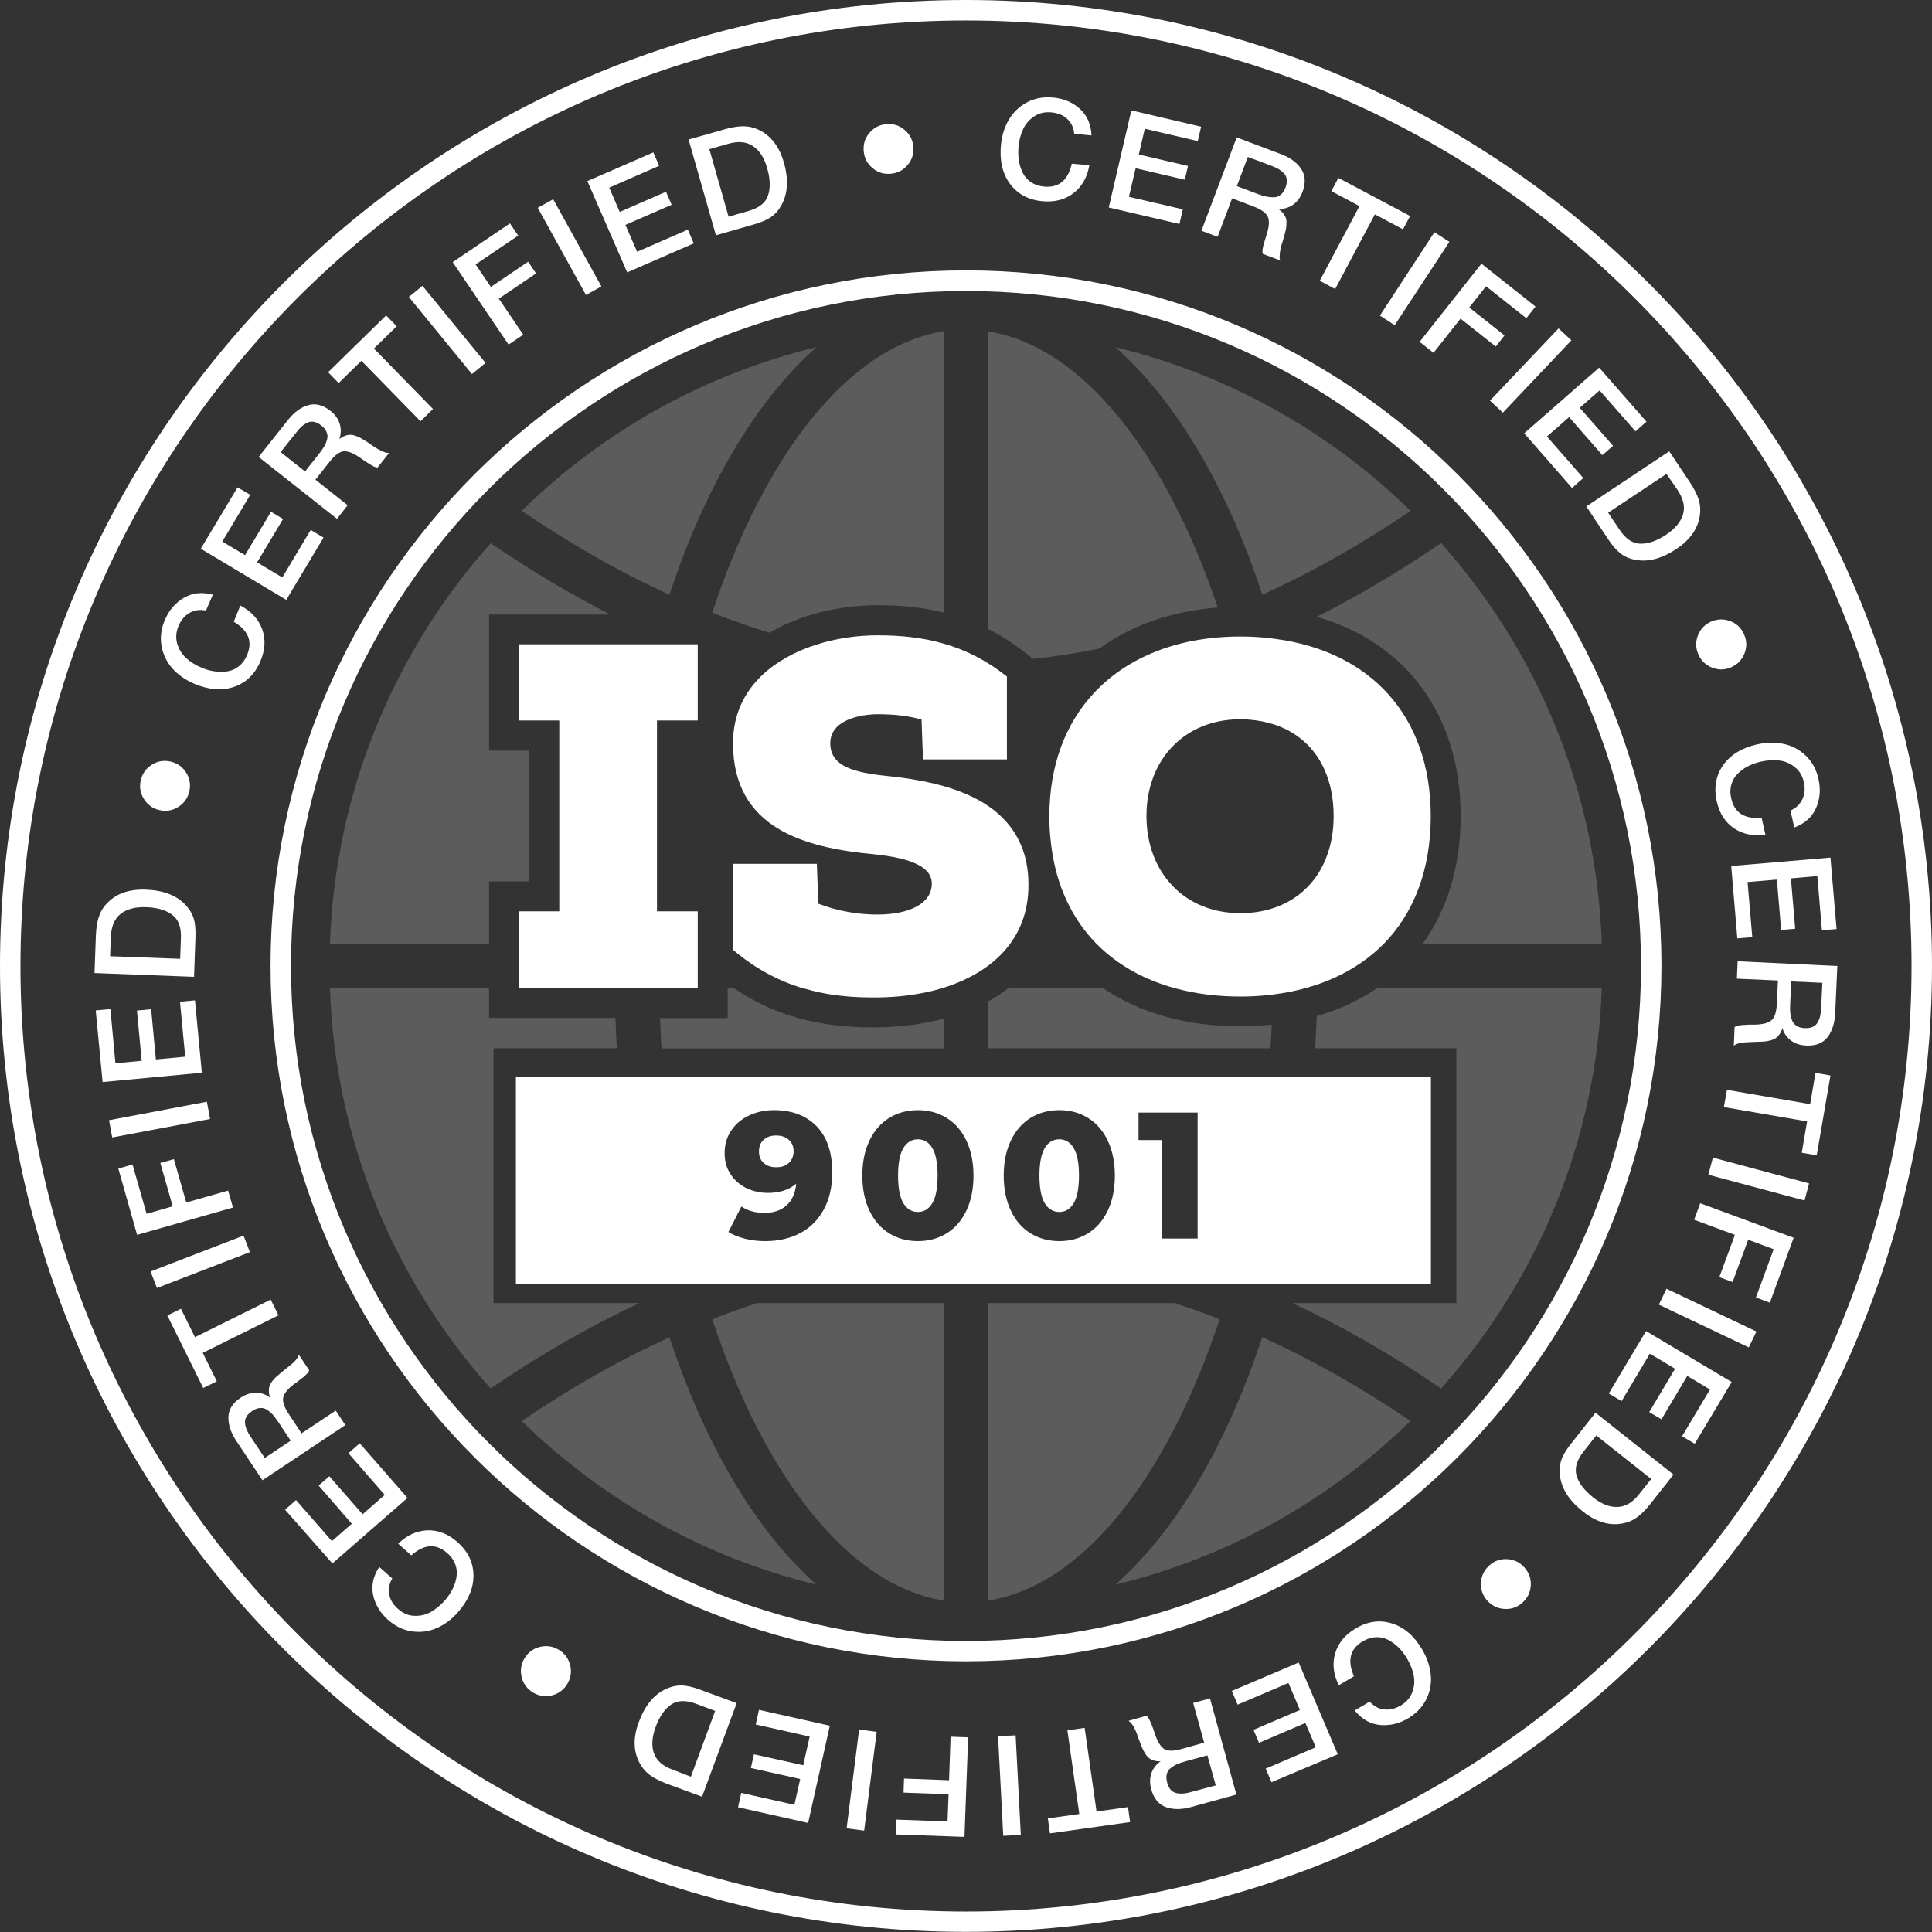 <svg width="200" height="200" viewBox="0 0 200 200" fill="none" xmlns="http://www.w3.org/2000/svg">
<rect x="0" y="0" width="200" height="200" fill="#333333" stroke="none"/>
<path d="M100 199.984C44.855 199.984 0 155.129 0 100C0 44.855 44.855 0 100 0C155.145 0 200 44.855 200 100C199.984 155.129 155.129 199.984 100 199.984ZM100 2.118C46.025 2.118 2.118 46.025 2.118 100C2.118 153.975 46.025 197.882 100 197.882C153.975 197.882 197.882 153.959 197.882 100C197.882 46.025 153.959 2.118 100 2.118Z" fill="white"/>
<path d="M100 171.977C60.313 171.977 28.007 139.687 28.007 99.984C28.007 60.297 60.297 27.991 100 27.991C139.703 27.991 171.993 60.281 171.993 99.984C171.977 139.687 139.687 171.977 100 171.977ZM100 30.125C61.467 30.125 30.125 61.467 30.125 100C30.125 138.533 61.467 169.875 100 169.875C138.533 169.875 169.875 138.533 169.875 100C169.875 61.467 138.518 30.125 100 30.125Z" fill="white"/>
<path d="M112.771 17.101C112.549 18.35 112.012 19.314 111.127 19.994C110.258 20.673 109.167 20.942 107.903 20.831C106.449 20.689 105.342 20.088 104.552 19.029C103.777 17.971 103.461 16.627 103.619 14.999C103.714 14.019 103.983 13.15 104.441 12.376C104.9 11.617 105.516 11.016 106.322 10.589C107.112 10.163 108.029 10.005 109.041 10.1C110.131 10.21 111.048 10.589 111.791 11.269C112.534 11.949 112.945 12.866 112.992 14.019L111.206 13.845C111.143 13.213 110.906 12.707 110.479 12.312C110.068 11.917 109.515 11.696 108.851 11.633C108.171 11.569 107.571 11.696 107.065 12.044C106.559 12.376 106.164 12.818 105.911 13.371C105.658 13.909 105.5 14.525 105.437 15.189C105.39 15.695 105.405 16.169 105.469 16.611C105.548 17.07 105.674 17.481 105.864 17.876C106.053 18.271 106.338 18.587 106.717 18.856C107.097 19.109 107.555 19.267 108.077 19.314C109.61 19.456 110.558 18.666 110.953 16.943L112.771 17.101Z" fill="white"/>
<path d="M124.34 13.118L123.992 14.604L118.508 13.324L117.891 15.995L122.981 17.18L122.649 18.603L117.56 17.417L116.864 20.373L122.443 21.669L122.096 23.186L114.778 21.479L117.117 11.427L124.34 13.118Z" fill="white"/>
<path d="M128.023 14.225L132.591 15.948C133.555 16.311 134.25 16.817 134.693 17.481C135.135 18.145 135.183 18.935 134.835 19.867C134.614 20.452 134.282 20.895 133.855 21.195C133.412 21.495 132.922 21.653 132.338 21.637C132.559 21.78 132.717 21.938 132.859 22.112C132.986 22.285 133.081 22.459 133.128 22.617C133.175 22.776 133.191 22.965 133.175 23.202C133.16 23.424 133.144 23.613 133.112 23.771C133.081 23.929 133.017 24.135 132.954 24.388C132.938 24.451 132.907 24.577 132.843 24.767C132.796 24.957 132.749 25.083 132.733 25.131C132.717 25.194 132.685 25.288 132.638 25.447C132.591 25.589 132.575 25.7 132.559 25.763C132.543 25.826 132.527 25.921 132.512 26.031C132.496 26.158 132.48 26.253 132.48 26.316C132.48 26.379 132.48 26.458 132.464 26.537C132.464 26.632 132.464 26.695 132.48 26.774C132.496 26.837 132.512 26.901 132.543 26.964L130.726 26.284C130.71 26.237 130.71 26.189 130.694 26.126C130.694 26.063 130.694 26 130.694 25.937C130.694 25.873 130.71 25.81 130.71 25.763C130.726 25.715 130.741 25.636 130.757 25.541C130.773 25.447 130.789 25.383 130.805 25.32C130.82 25.257 130.836 25.178 130.884 25.067C130.915 24.957 130.947 24.878 130.963 24.814C130.978 24.751 131.01 24.656 131.042 24.53C131.089 24.388 131.121 24.293 131.136 24.245C131.389 23.439 131.421 22.839 131.247 22.444C131.073 22.049 130.583 21.685 129.793 21.385L127.549 20.531L126.047 24.514L124.372 23.882L128.023 14.225ZM129.177 16.248L128.039 19.267L130.267 20.104C130.599 20.231 130.868 20.31 131.121 20.357C131.358 20.405 131.611 20.421 131.879 20.421C132.148 20.421 132.385 20.326 132.591 20.152C132.796 19.978 132.954 19.725 133.081 19.393C133.191 19.093 133.239 18.808 133.207 18.571C133.175 18.334 133.081 18.113 132.907 17.939C132.749 17.765 132.559 17.623 132.353 17.497C132.148 17.386 131.911 17.275 131.626 17.165L129.177 16.248Z" fill="white"/>
<path d="M145.978 22.364L145.235 23.739L142.327 22.191L138.217 29.919L136.621 29.066L140.73 21.337L137.822 19.788L138.549 18.413L145.978 22.364Z" fill="white"/>
<path d="M150.04 25.035L144.381 33.665L142.848 32.669L148.491 24.04L150.04 25.035Z" fill="white"/>
<path d="M158.954 31.737L158.005 32.938L153.833 29.635L152.094 31.832L155.745 34.724L154.844 35.878L151.193 32.986L148.396 36.526L146.958 35.388L153.359 27.296L158.954 31.737Z" fill="white"/>
<path d="M162.668 35.23L155.571 42.722L154.244 41.473L161.34 33.997L162.668 35.23Z" fill="white"/>
<path d="M170.444 43.654L169.306 44.65L165.592 40.414L163.537 42.216L166.983 46.151L165.876 47.115L162.431 43.18L160.139 45.187L163.901 49.486L162.731 50.514L157.784 44.855L165.544 38.059L170.444 43.654Z" fill="white"/>
<path d="M172.799 46.721L174.98 49.992C175.375 50.593 175.66 51.146 175.834 51.683C176.008 52.221 176.055 52.79 175.96 53.39C175.77 54.734 174.949 55.888 173.526 56.836C172.009 57.847 170.571 58.211 169.243 57.942C168.658 57.832 168.152 57.61 167.741 57.278C167.33 56.962 166.888 56.456 166.445 55.777L164.217 52.426L172.799 46.721ZM172.515 49.06L166.477 53.074L167.662 54.844C168.295 55.793 169.006 56.267 169.812 56.283C170.618 56.298 171.503 55.998 172.483 55.35C173.4 54.734 173.984 54.038 174.222 53.264C174.459 52.489 174.269 51.636 173.668 50.735L172.515 49.06Z" fill="white"/>
<path d="M179.153 64.311C179.817 64.58 180.275 65.039 180.559 65.702C180.844 66.366 180.844 67.014 180.575 67.678C180.307 68.342 179.848 68.8 179.184 69.085C178.521 69.369 177.873 69.369 177.209 69.1C176.545 68.832 176.087 68.374 175.802 67.71C175.518 67.046 175.518 66.398 175.786 65.734C176.055 65.07 176.513 64.612 177.177 64.327C177.841 64.059 178.489 64.059 179.153 64.311Z" fill="white"/>
<path d="M182.756 86.407C181.492 86.581 180.417 86.36 179.501 85.744C178.584 85.127 177.983 84.179 177.715 82.93C177.398 81.508 177.636 80.259 178.394 79.184C179.169 78.11 180.354 77.398 181.935 77.051C182.899 76.845 183.815 76.829 184.685 77.019C185.554 77.209 186.313 77.62 186.961 78.252C187.609 78.884 188.051 79.69 188.257 80.686C188.494 81.745 188.399 82.741 187.988 83.673C187.577 84.59 186.834 85.254 185.744 85.665L185.349 83.91C185.918 83.657 186.328 83.262 186.581 82.741C186.834 82.219 186.882 81.634 186.739 80.986C186.597 80.322 186.281 79.785 185.791 79.406C185.317 79.026 184.78 78.789 184.179 78.726C183.578 78.663 182.962 78.695 182.314 78.837C181.824 78.947 181.381 79.105 180.97 79.311C180.56 79.516 180.196 79.785 179.896 80.085C179.58 80.386 179.358 80.765 179.232 81.207C179.105 81.65 179.09 82.124 179.216 82.646C179.548 84.147 180.591 84.811 182.361 84.653L182.756 86.407Z" fill="white"/>
<path d="M190.122 96.175L188.604 96.302L188.13 90.691L185.396 90.928L185.838 96.144L184.384 96.27L183.942 91.054L180.907 91.307L181.397 97.013L179.848 97.139L179.216 89.648L189.489 88.778L190.122 96.175Z" fill="white"/>
<path d="M190.201 100L189.979 104.884C189.932 105.911 189.663 106.733 189.189 107.365C188.699 107.997 187.956 108.282 186.961 108.235C186.344 108.203 185.823 108.029 185.396 107.713C184.969 107.397 184.669 106.954 184.511 106.417C184.447 106.67 184.353 106.875 184.226 107.049C184.1 107.223 183.973 107.365 183.831 107.46C183.689 107.555 183.515 107.634 183.294 107.697C183.072 107.76 182.899 107.792 182.725 107.808C182.567 107.824 182.361 107.839 182.092 107.839C182.029 107.839 181.887 107.855 181.697 107.855C181.508 107.855 181.381 107.871 181.318 107.871C181.255 107.871 181.144 107.871 180.986 107.887C180.828 107.887 180.717 107.903 180.654 107.903C180.591 107.903 180.496 107.918 180.37 107.934C180.243 107.95 180.148 107.966 180.085 107.982C180.022 107.997 179.943 108.013 179.864 108.045C179.785 108.076 179.706 108.108 179.643 108.14C179.579 108.171 179.532 108.219 179.485 108.266L179.564 106.322C179.595 106.29 179.643 106.275 179.706 106.243C179.753 106.227 179.817 106.196 179.88 106.18C179.943 106.164 180.006 106.148 180.054 106.148C180.101 106.148 180.18 106.132 180.275 106.117C180.37 106.101 180.449 106.101 180.496 106.101C180.559 106.101 180.638 106.101 180.765 106.085C180.875 106.085 180.97 106.085 181.034 106.069C181.097 106.069 181.192 106.069 181.334 106.069C181.476 106.069 181.587 106.069 181.634 106.069C182.472 106.053 183.057 105.911 183.389 105.611C183.72 105.326 183.894 104.757 183.942 103.904L184.052 101.501L179.801 101.312L179.88 99.51L190.201 100ZM188.652 101.739L185.427 101.596L185.317 103.983C185.301 104.331 185.301 104.631 185.333 104.868C185.364 105.105 185.412 105.358 185.506 105.611C185.601 105.864 185.759 106.053 185.981 106.196C186.202 106.338 186.502 106.417 186.85 106.433C187.182 106.449 187.45 106.401 187.672 106.29C187.893 106.18 188.067 106.022 188.178 105.816C188.288 105.611 188.383 105.39 188.43 105.152C188.478 104.931 188.509 104.663 188.525 104.346L188.652 101.739Z" fill="white"/>
<path d="M188.067 119.599L186.518 119.33L187.071 116.09L178.457 114.604L178.773 112.818L187.387 114.304L187.94 111.064L189.489 111.332L188.067 119.599Z" fill="white"/>
<path d="M186.803 124.277L176.845 121.606L177.319 119.836L187.277 122.507L186.803 124.277Z" fill="white"/>
<path d="M183.215 134.851L181.776 134.313L183.61 129.319L180.97 128.339L179.358 132.717L177.983 132.211L179.595 127.833L175.375 126.268L176.007 124.561L185.68 128.133L183.215 134.851Z" fill="white"/>
<path d="M181.034 139.482L171.724 135.056L172.515 133.412L181.824 137.838L181.034 139.482Z" fill="white"/>
<path d="M175.439 149.455L174.127 148.68L177.019 143.844L174.664 142.437L171.993 146.926L170.729 146.183L173.4 141.694L170.792 140.129L167.868 145.045L166.54 144.255L170.397 137.79L179.264 143.069L175.439 149.455Z" fill="white"/>
<path d="M173.242 152.647L170.808 155.73C170.365 156.283 169.923 156.741 169.464 157.073C169.006 157.405 168.484 157.626 167.884 157.721C166.54 157.958 165.197 157.531 163.869 156.472C162.431 155.334 161.641 154.102 161.483 152.742C161.419 152.142 161.467 151.604 161.641 151.099C161.814 150.609 162.162 150.04 162.668 149.407L165.165 146.246L173.242 152.647ZM170.934 153.106L165.244 148.601L163.917 150.277C163.221 151.162 162.984 151.984 163.205 152.758C163.427 153.533 164.011 154.275 164.912 155.002C165.782 155.698 166.619 156.03 167.441 155.998C168.247 155.982 169.006 155.54 169.67 154.686L170.934 153.106Z" fill="white"/>
<path d="M158.464 164.153C158.416 164.865 158.116 165.45 157.579 165.924C157.041 166.398 156.425 166.603 155.714 166.556C155.002 166.508 154.417 166.208 153.943 165.671C153.469 165.133 153.264 164.517 153.311 163.806C153.359 163.095 153.659 162.51 154.196 162.036C154.734 161.561 155.35 161.356 156.061 161.403C156.772 161.451 157.357 161.751 157.831 162.288C158.29 162.826 158.511 163.442 158.464 164.153Z" fill="white"/>
<path d="M138.597 174.459C138.028 173.321 137.901 172.214 138.217 171.155C138.533 170.096 139.229 169.227 140.335 168.579C141.584 167.836 142.848 167.662 144.097 168.058C145.361 168.453 146.404 169.354 147.226 170.76C147.732 171.614 148.016 172.467 148.111 173.352C148.206 174.237 148.048 175.091 147.653 175.897C147.258 176.703 146.626 177.367 145.756 177.888C144.824 178.442 143.844 178.663 142.832 178.568C141.821 178.457 140.967 177.968 140.24 177.067L141.789 176.15C142.216 176.624 142.706 176.893 143.275 176.956C143.844 177.035 144.413 176.893 144.998 176.561C145.582 176.213 145.993 175.755 146.199 175.17C146.42 174.601 146.468 174.016 146.341 173.431C146.23 172.847 145.993 172.262 145.661 171.693C145.409 171.266 145.108 170.887 144.792 170.555C144.46 170.239 144.113 169.97 143.717 169.765C143.322 169.559 142.911 169.464 142.453 169.48C141.995 169.496 141.536 169.638 141.078 169.907C139.75 170.697 139.45 171.898 140.161 173.526L138.597 174.459Z" fill="white"/>
<path d="M131.626 184.495L131.026 183.088L136.21 180.876L135.135 178.363L130.33 180.417L129.761 179.074L134.566 177.019L133.381 174.222L128.117 176.466L127.517 175.044L134.44 172.104L138.486 181.603L131.626 184.495Z" fill="white"/>
<path d="M127.991 185.775L123.281 187.071C122.301 187.34 121.432 187.34 120.689 187.071C119.946 186.803 119.44 186.186 119.172 185.222C119.014 184.621 119.014 184.084 119.187 183.578C119.361 183.072 119.677 182.662 120.152 182.33C119.899 182.345 119.662 182.314 119.456 182.251C119.251 182.187 119.077 182.108 118.95 181.998C118.824 181.887 118.682 181.745 118.571 181.555C118.46 181.366 118.35 181.207 118.287 181.049C118.223 180.907 118.144 180.702 118.049 180.465C118.018 180.401 117.97 180.275 117.907 180.101C117.844 179.911 117.797 179.801 117.781 179.738C117.765 179.674 117.718 179.58 117.67 179.437C117.623 179.295 117.575 179.184 117.544 179.137C117.512 179.074 117.48 178.995 117.417 178.884C117.37 178.773 117.322 178.694 117.275 178.631C117.243 178.568 117.196 178.505 117.149 178.442C117.101 178.378 117.054 178.315 116.991 178.268C116.943 178.22 116.88 178.189 116.817 178.141L118.682 177.62C118.713 177.651 118.761 177.683 118.792 177.73C118.824 177.778 118.871 177.825 118.903 177.888C118.935 177.936 118.966 177.999 118.998 178.046C119.014 178.094 119.045 178.157 119.093 178.252C119.124 178.331 119.156 178.41 119.187 178.457C119.203 178.505 119.235 178.6 119.282 178.71C119.33 178.821 119.345 178.9 119.377 178.963C119.393 179.011 119.425 179.121 119.472 179.248C119.519 179.39 119.551 179.485 119.567 179.532C119.835 180.322 120.167 180.844 120.531 181.065C120.91 181.286 121.511 181.286 122.333 181.049L124.656 180.401L123.518 176.292L125.257 175.818L127.991 185.775ZM125.857 184.827L124.988 181.713L122.68 182.345C122.349 182.44 122.064 182.535 121.843 182.63C121.621 182.725 121.4 182.867 121.195 183.025C120.989 183.183 120.847 183.404 120.784 183.657C120.721 183.91 120.736 184.21 120.831 184.558C120.926 184.874 121.052 185.127 121.211 185.301C121.384 185.475 121.59 185.586 121.827 185.633C122.064 185.68 122.301 185.68 122.522 185.665C122.759 185.649 123.012 185.586 123.313 185.506L125.857 184.827Z" fill="white"/>
<path d="M108.693 189.79L108.472 188.241L111.728 187.783L110.495 179.121L112.281 178.868L113.514 187.53L116.769 187.071L116.991 188.62L108.693 189.79Z" fill="white"/>
<path d="M103.856 190.043L103.319 179.738L105.137 179.643L105.674 189.948L103.856 190.043Z" fill="white"/>
<path d="M92.714 189.9L92.777 188.367L98.087 188.557L98.198 185.743L93.535 185.57L93.583 184.116L98.246 184.289L98.403 179.785L100.221 179.848L99.842 190.153L92.714 189.9Z" fill="white"/>
<path d="M87.64 189.268L88.936 179.042L90.754 179.279L89.458 189.505L87.64 189.268Z" fill="white"/>
<path d="M76.403 187.087L76.734 185.601L82.235 186.834L82.835 184.163L77.73 183.025L78.046 181.603L83.151 182.74L83.815 179.769L78.236 178.52L78.568 177.003L85.902 178.647L83.657 188.715L76.403 187.087Z" fill="white"/>
<path d="M72.673 185.996L68.99 184.637C68.326 184.384 67.757 184.1 67.299 183.768C66.841 183.436 66.477 183.009 66.193 182.472C65.56 181.271 65.529 179.864 66.129 178.268C66.762 176.561 67.694 175.407 68.943 174.838C69.496 174.585 70.017 174.474 70.555 174.474C71.076 174.49 71.724 174.632 72.483 174.917L76.261 176.308L72.673 185.996ZM71.519 183.926L74.032 177.114L72.04 176.371C70.982 175.976 70.112 176.007 69.464 176.466C68.8 176.924 68.263 177.699 67.868 178.789C67.489 179.832 67.425 180.733 67.694 181.492C67.963 182.251 68.611 182.835 69.638 183.199L71.519 183.926Z" fill="white"/>
<path d="M57.152 175.502C56.456 175.676 55.808 175.581 55.192 175.217C54.575 174.854 54.18 174.316 54.007 173.637C53.833 172.941 53.928 172.293 54.291 171.677C54.654 171.061 55.192 170.665 55.871 170.492C56.567 170.318 57.215 170.413 57.831 170.776C58.448 171.14 58.843 171.677 59.017 172.357C59.191 173.052 59.096 173.7 58.732 174.316C58.353 174.933 57.831 175.328 57.152 175.502Z" fill="white"/>
<path d="M41.22 159.807C42.121 158.922 43.133 158.464 44.239 158.416C45.345 158.385 46.389 158.78 47.353 159.633C48.443 160.597 48.996 161.735 49.012 163.063C49.028 164.391 48.491 165.655 47.416 166.888C46.768 167.631 46.025 168.184 45.219 168.532C44.397 168.895 43.544 169.006 42.658 168.879C41.758 168.753 40.936 168.358 40.177 167.694C39.355 166.967 38.849 166.113 38.628 165.134C38.423 164.138 38.628 163.174 39.26 162.21L40.604 163.395C40.288 163.948 40.193 164.501 40.288 165.055C40.398 165.624 40.699 166.113 41.204 166.556C41.726 167.014 42.279 167.251 42.895 167.267C43.512 167.299 44.081 167.157 44.602 166.872C45.124 166.572 45.598 166.177 46.041 165.687C46.373 165.307 46.641 164.912 46.847 164.501C47.052 164.09 47.194 163.664 47.258 163.237C47.337 162.81 47.289 162.368 47.131 161.941C46.973 161.514 46.705 161.119 46.294 160.771C45.14 159.76 43.907 159.839 42.579 161.008L41.22 159.807Z" fill="white"/>
<path d="M29.509 156.283L30.646 155.287L34.361 159.538L36.416 157.737L32.986 153.785L34.092 152.821L37.538 156.757L39.829 154.749L36.068 150.435L37.237 149.407L42.184 155.066L34.408 161.846L29.509 156.283Z" fill="white"/>
<path d="M27.169 153.232L24.467 149.17C23.898 148.317 23.629 147.495 23.645 146.705C23.66 145.914 24.087 145.235 24.925 144.682C25.447 144.334 25.968 144.176 26.49 144.176C27.027 144.176 27.517 144.35 27.975 144.697C27.881 144.46 27.833 144.223 27.833 144.018C27.833 143.796 27.849 143.607 27.912 143.449C27.975 143.291 28.07 143.117 28.212 142.943C28.355 142.769 28.481 142.627 28.608 142.516C28.734 142.406 28.892 142.279 29.098 142.105C29.145 142.058 29.256 141.979 29.398 141.852C29.556 141.726 29.651 141.647 29.698 141.615C29.745 141.584 29.84 141.505 29.951 141.41C30.077 141.315 30.157 141.236 30.204 141.204C30.251 141.157 30.314 141.094 30.409 141.015C30.504 140.936 30.567 140.857 30.599 140.809C30.646 140.762 30.694 140.699 30.741 140.635C30.789 140.572 30.836 140.493 30.868 140.43C30.899 140.367 30.915 140.303 30.931 140.24L32.006 141.852C31.99 141.9 31.974 141.947 31.942 141.995C31.911 142.042 31.879 142.089 31.832 142.153C31.784 142.2 31.753 142.248 31.705 142.279C31.674 142.311 31.611 142.374 31.547 142.437C31.484 142.5 31.421 142.548 31.373 142.579C31.326 142.611 31.263 142.674 31.168 142.737C31.073 142.816 31.01 142.864 30.962 142.896C30.915 142.927 30.836 142.99 30.726 143.085C30.615 143.18 30.536 143.227 30.473 143.259C29.793 143.765 29.414 144.239 29.319 144.666C29.224 145.092 29.414 145.661 29.888 146.373L31.215 148.38L34.756 146.025L35.752 147.526L27.169 153.232ZM27.406 150.925L30.093 149.139L28.766 147.147C28.576 146.863 28.386 146.626 28.228 146.436C28.07 146.262 27.865 146.088 27.643 145.946C27.422 145.804 27.185 145.725 26.916 145.756C26.648 145.772 26.363 145.883 26.079 146.088C25.81 146.278 25.605 146.468 25.494 146.689C25.383 146.91 25.336 147.131 25.367 147.368C25.399 147.606 25.462 147.827 25.557 148.048C25.652 148.254 25.778 148.491 25.952 148.743L27.406 150.925Z" fill="white"/>
<path d="M17.323 136.178L18.729 135.483L20.183 138.423L28.023 134.534L28.829 136.162L20.989 140.05L22.443 142.99L21.037 143.686L17.323 136.178Z" fill="white"/>
<path d="M15.584 131.626L25.209 127.912L25.873 129.619L16.248 133.333L15.584 131.626Z" fill="white"/>
<path d="M12.249 120.974L13.719 120.547L15.173 125.652L17.876 124.877L16.596 120.389L18.002 119.994L19.282 124.482L23.613 123.25L24.119 125.004L14.193 127.833L12.249 120.974Z" fill="white"/>
<path d="M11.285 115.963L21.416 114.051L21.748 115.837L11.617 117.749L11.285 115.963Z" fill="white"/>
<path d="M9.91 104.599L11.427 104.457L11.949 110.068L14.667 109.815L14.177 104.615L15.647 104.473L16.137 109.673L19.172 109.388L18.634 103.698L20.183 103.556L20.895 111.048L10.621 112.012L9.91 104.599Z" fill="white"/>
<path d="M9.783 100.727L9.926 96.807C9.957 96.096 10.052 95.464 10.226 94.926C10.4 94.389 10.684 93.899 11.111 93.472C12.059 92.492 13.387 92.034 15.094 92.097C16.912 92.16 18.302 92.698 19.219 93.694C19.63 94.136 19.915 94.61 20.057 95.116C20.215 95.622 20.262 96.27 20.231 97.092L20.088 101.122L9.783 100.727ZM11.396 98.988L18.65 99.257L18.729 97.123C18.777 96.001 18.476 95.179 17.828 94.705C17.196 94.215 16.279 93.947 15.126 93.915C14.019 93.868 13.134 94.105 12.502 94.594C11.854 95.1 11.522 95.891 11.475 96.981L11.396 98.988Z" fill="white"/>
<path d="M14.904 82.725C14.525 82.124 14.414 81.476 14.572 80.781C14.73 80.085 15.11 79.548 15.71 79.168C16.311 78.789 16.959 78.678 17.654 78.837C18.35 78.995 18.887 79.374 19.267 79.975C19.646 80.575 19.756 81.223 19.599 81.919C19.44 82.614 19.061 83.151 18.46 83.531C17.86 83.91 17.212 84.021 16.517 83.863C15.821 83.705 15.284 83.325 14.904 82.725Z" fill="white"/>
<path d="M24.878 62.684C26 63.269 26.758 64.091 27.138 65.134C27.517 66.177 27.454 67.283 26.948 68.469C26.379 69.812 25.462 70.681 24.214 71.108C22.965 71.535 21.59 71.408 20.088 70.776C19.188 70.381 18.429 69.859 17.844 69.196C17.259 68.532 16.88 67.757 16.722 66.872C16.564 65.987 16.675 65.07 17.085 64.138C17.512 63.142 18.176 62.383 19.045 61.878C19.915 61.372 20.91 61.261 22.033 61.562L21.321 63.205C20.705 63.079 20.136 63.158 19.646 63.427C19.14 63.711 18.761 64.154 18.492 64.77C18.224 65.402 18.176 66.019 18.334 66.603C18.508 67.188 18.808 67.694 19.251 68.105C19.693 68.516 20.215 68.848 20.831 69.101C21.29 69.306 21.748 69.433 22.206 69.496C22.665 69.559 23.107 69.559 23.534 69.496C23.961 69.433 24.372 69.259 24.72 68.974C25.083 68.69 25.367 68.311 25.573 67.82C26.174 66.414 25.715 65.26 24.198 64.359L24.878 62.684Z" fill="white"/>
<path d="M24.593 50.45L25.905 51.225L23.012 56.061L25.367 57.468L28.054 52.979L29.303 53.722L26.616 58.211L29.224 59.776L32.164 54.86L33.491 55.65L29.635 62.099L20.784 56.804L24.593 50.45Z" fill="white"/>
<path d="M26.774 47.305L29.809 43.48C30.441 42.674 31.136 42.169 31.895 41.947C32.654 41.726 33.428 41.916 34.203 42.532C34.693 42.911 35.009 43.354 35.167 43.876C35.325 44.381 35.309 44.903 35.135 45.456C35.341 45.298 35.546 45.172 35.752 45.108C35.957 45.029 36.147 44.998 36.305 45.013C36.479 45.013 36.668 45.061 36.874 45.14C37.079 45.219 37.253 45.298 37.395 45.377C37.538 45.456 37.711 45.567 37.933 45.709C37.996 45.74 38.107 45.819 38.265 45.93C38.423 46.041 38.533 46.104 38.581 46.151C38.628 46.183 38.723 46.246 38.849 46.325C38.976 46.404 39.071 46.468 39.134 46.499C39.181 46.531 39.276 46.578 39.387 46.626C39.497 46.689 39.576 46.72 39.64 46.752C39.703 46.768 39.766 46.799 39.861 46.831C39.94 46.863 40.019 46.879 40.082 46.879C40.145 46.879 40.224 46.879 40.288 46.879L39.087 48.396C39.039 48.396 38.992 48.38 38.928 48.38C38.865 48.364 38.818 48.348 38.755 48.317C38.691 48.301 38.644 48.269 38.596 48.238C38.549 48.206 38.486 48.175 38.407 48.127C38.328 48.08 38.265 48.048 38.217 48.016C38.17 47.985 38.091 47.937 37.996 47.874C37.901 47.811 37.822 47.764 37.775 47.732C37.727 47.7 37.648 47.637 37.522 47.558C37.395 47.479 37.316 47.416 37.269 47.384C36.573 46.894 36.02 46.689 35.578 46.72C35.135 46.768 34.661 47.115 34.139 47.779L32.654 49.66L35.989 52.3L34.882 53.706L26.774 47.305ZM29.05 46.799L31.579 48.807L33.065 46.926C33.286 46.657 33.444 46.404 33.57 46.199C33.697 45.993 33.792 45.756 33.855 45.488C33.934 45.235 33.918 44.982 33.807 44.729C33.713 44.476 33.523 44.255 33.239 44.033C32.986 43.828 32.733 43.702 32.496 43.67C32.259 43.623 32.022 43.654 31.8 43.765C31.579 43.876 31.389 44.002 31.215 44.16C31.042 44.318 30.868 44.508 30.678 44.761L29.05 46.799Z" fill="white"/>
<path d="M39.972 32.654L41.062 33.776L38.707 36.083L44.824 42.342L43.528 43.607L37.411 37.348L35.056 39.655L33.966 38.533L39.972 32.654Z" fill="white"/>
<path d="M43.733 29.587L50.261 37.569L48.854 38.723L42.326 30.741L43.733 29.587Z" fill="white"/>
<path d="M52.789 23.123L53.643 24.388L49.233 27.375L50.814 29.698L54.67 27.09L55.492 28.307L51.636 30.915L54.165 34.645L52.647 35.673L46.862 27.138L52.789 23.123Z" fill="white"/>
<path d="M57.263 20.626L62.257 29.651L60.661 30.536L55.666 21.511L57.263 20.626Z" fill="white"/>
<path d="M67.631 15.774L68.231 17.165L63.063 19.425L64.154 21.938L68.943 19.851L69.528 21.195L64.739 23.281L65.956 26.063L71.203 23.771L71.819 25.194L64.928 28.197L60.803 18.745L67.631 15.774Z" fill="white"/>
<path d="M71.282 14.446L75.059 13.371C75.739 13.182 76.371 13.071 76.94 13.071C77.493 13.071 78.062 13.197 78.6 13.466C79.817 14.067 80.67 15.173 81.144 16.817C81.65 18.571 81.555 20.041 80.891 21.242C80.607 21.764 80.243 22.175 79.801 22.475C79.374 22.776 78.758 23.028 77.983 23.25L74.111 24.356L71.282 14.446ZM73.431 15.442L75.423 22.428L77.477 21.843C78.568 21.527 79.248 21.005 79.501 20.247C79.769 19.488 79.738 18.54 79.421 17.418C79.121 16.343 78.631 15.584 77.952 15.126C77.272 14.667 76.418 14.588 75.375 14.889L73.431 15.442Z" fill="white"/>
<path d="M89.995 13.766C90.454 13.213 91.038 12.913 91.75 12.85C92.461 12.787 93.093 12.976 93.63 13.434C94.184 13.893 94.484 14.478 94.547 15.189C94.61 15.9 94.421 16.532 93.962 17.07C93.504 17.623 92.919 17.923 92.208 17.986C91.497 18.05 90.865 17.86 90.327 17.402C89.774 16.943 89.474 16.358 89.41 15.647C89.347 14.936 89.537 14.304 89.995 13.766Z" fill="white"/>
<path d="M69.306 138.438C64.201 140.746 59.112 143.638 54.007 147.1C62.336 155.255 72.847 161.214 84.527 164.043C78.236 158.464 72.973 149.55 69.306 138.438Z" fill="white" fill-opacity="0.2"/>
<path d="M73.732 136.558C79.09 152.837 87.846 164.138 97.692 165.687V134.898H78.378C76.845 135.404 75.281 135.957 73.732 136.558Z" fill="white" fill-opacity="0.2"/>
<path d="M121.606 134.898H102.308V165.687C112.139 164.138 120.895 152.837 126.253 136.558C124.704 135.957 123.155 135.404 121.606 134.898Z" fill="white" fill-opacity="0.2"/>
<path d="M115.458 164.043C127.169 161.214 137.664 155.271 146.009 147.1C140.888 143.623 135.767 140.73 130.662 138.423C127.011 149.55 121.748 158.48 115.458 164.043Z" fill="white" fill-opacity="0.2"/>
<path d="M136.305 105.184C136.257 106.306 136.21 107.413 136.147 108.519H150.766V134.898H133.807C138.944 137.3 144.065 140.24 149.186 143.733C159.08 132.622 165.276 118.176 165.813 102.292H142.548C140.714 103.556 138.628 104.52 136.305 105.184Z" fill="white" fill-opacity="0.2"/>
<path d="M131.658 106.069C130.615 106.18 129.509 106.243 128.402 106.243C122.776 106.243 117.955 104.852 114.225 102.308H104.362C104.03 102.576 103.683 102.813 103.319 103.05C103.003 103.256 102.671 103.461 102.323 103.635V108.519H131.516C131.563 107.713 131.611 106.891 131.658 106.069Z" fill="white" fill-opacity="0.2"/>
<path d="M97.692 108.519V105.453C95.559 106.022 93.219 106.322 90.785 106.354H90.406C84.637 106.354 80.085 105.089 75.992 102.308H75.328V105.39H68.326C68.358 106.449 68.421 107.492 68.484 108.535H97.692V108.519Z" fill="white" fill-opacity="0.2"/>
<path d="M51.083 134.898V108.519H63.853C63.79 107.476 63.743 106.433 63.711 105.374H50.624V102.292H34.155C34.693 118.176 40.888 132.622 50.782 143.733C55.919 140.24 61.056 137.285 66.193 134.898H51.083Z" fill="white" fill-opacity="0.2"/>
<path d="M50.624 91.244H54.797V77.699H50.624V63.616H63.19C59.064 61.514 54.939 59.064 50.798 56.235C45.851 61.783 41.821 68.184 38.976 75.17C36.115 82.156 34.44 89.742 34.155 97.692H50.624V91.244Z" fill="white" fill-opacity="0.2"/>
<path d="M151.209 84.495C151.209 89.695 149.818 94.168 147.29 97.677H165.813C165.276 81.792 159.08 67.331 149.186 56.219C144.887 59.144 140.604 61.688 136.305 63.853C145.567 66.509 151.209 74.032 151.209 84.495Z" fill="white" fill-opacity="0.2"/>
<path d="M130.678 61.562C135.783 59.254 140.888 56.362 146.025 52.884C137.68 44.729 127.169 38.77 115.473 35.941C121.732 41.505 127.011 50.403 130.678 61.562Z" fill="white" fill-opacity="0.2"/>
<path d="M106.939 68.2C109.23 67.963 111.522 67.615 113.798 67.141C117.101 64.738 121.258 63.253 126.063 62.889C120.689 46.91 112.028 35.846 102.308 34.313V65.118C103.635 65.781 104.9 66.603 106.132 67.583L106.939 68.2Z" fill="white" fill-opacity="0.2"/>
<path d="M74.174 63.601C74.554 63.743 74.949 63.901 75.328 64.043C76.782 64.565 78.205 65.055 79.659 65.497C82.883 63.601 86.882 62.652 90.865 62.652C93.362 62.652 95.622 62.889 97.692 63.411V34.298C87.846 35.831 79.09 47.147 73.732 63.427C73.89 63.49 74.032 63.553 74.174 63.601Z" fill="white" fill-opacity="0.2"/>
<path d="M84.527 35.941C72.831 38.755 62.336 44.713 54.007 52.884C59.112 56.346 64.201 59.254 69.306 61.562C72.973 50.419 78.236 41.505 84.527 35.941Z" fill="white" fill-opacity="0.2"/>
<path d="M53.738 94.342V97.677V102.276H72.23V97.677V94.342H68.342H68.01V74.585H70.76H72.23V68.468V66.698H67.757H53.738V74.585H57.895V94.342H53.738Z" fill="white"/>
<path d="M104.584 97.677C105.769 96.049 106.464 94.057 106.464 91.655C106.464 91.592 106.464 91.513 106.464 91.449C106.449 89.932 106.18 88.62 105.69 87.482C104.963 85.775 103.778 84.448 102.324 83.452C100.98 82.535 99.4 81.871 97.708 81.382C95.843 80.86 93.868 80.544 91.939 80.338C88.383 79.991 85.949 79.327 85.949 76.94C85.949 74.554 89 73.937 90.88 73.937C92.508 73.937 94.026 74.095 95.401 74.49L95.543 78.616H97.708H102.324H104.236V72.862V70.033C102.134 68.374 100 67.283 97.708 66.635C95.591 66.019 93.346 65.766 90.88 65.766C88.747 65.766 86.502 66.082 84.416 66.762C82.33 67.441 80.402 68.469 78.9 69.891C77.067 71.63 75.881 73.953 75.881 76.94C75.881 85.728 83.246 87.767 90.47 88.431C94.389 88.842 96.46 89.758 96.46 91.481C96.46 93.52 94.168 94.674 90.817 94.674C88.984 94.674 86.85 94.373 84.716 93.552L84.558 89.426H75.865V97.677V98.309C76.134 98.546 76.419 98.767 76.687 98.973C76.83 99.083 76.956 99.178 77.098 99.289C77.383 99.494 77.651 99.684 77.936 99.874C78.221 100.063 78.489 100.237 78.774 100.395C80.038 101.154 81.334 101.723 82.677 102.165L83.136 102.308C83.246 102.339 83.373 102.371 83.484 102.387C83.816 102.482 84.147 102.576 84.495 102.655C84.78 102.719 85.064 102.782 85.349 102.829C85.396 102.845 85.444 102.845 85.491 102.861C85.76 102.908 86.044 102.956 86.313 102.987C86.66 103.035 87.008 103.082 87.356 103.114C87.672 103.145 87.988 103.177 88.32 103.193H88.383C88.699 103.224 89.016 103.224 89.347 103.24C89.806 103.256 90.28 103.256 90.754 103.256C93.077 103.24 95.369 102.94 97.44 102.323C100.427 101.423 102.972 99.905 104.584 97.677Z" fill="white"/>
<path d="M143.275 97.677C146.341 94.531 148.111 90.074 148.111 84.495C148.111 73.985 141.726 67.425 132.069 66.145C130.899 65.971 129.666 65.892 128.402 65.892C122.048 65.892 116.738 67.979 113.229 71.756C110.305 74.901 108.63 79.216 108.63 84.495C108.63 85.285 108.661 86.044 108.74 86.787C108.883 88.273 109.151 89.663 109.546 90.96C110.368 93.615 111.712 95.875 113.498 97.693C115.663 99.889 118.461 101.454 121.732 102.324C123.771 102.877 126 103.161 128.386 103.161C129.54 103.161 130.662 103.098 131.753 102.956C136.479 102.371 140.43 100.569 143.275 97.677ZM134.361 76.245C136.716 77.952 138.059 80.812 138.059 84.479C138.059 87.024 137.364 89.237 136.115 90.928C135.024 92.398 133.507 93.488 131.658 94.057C130.662 94.373 129.572 94.531 128.386 94.531C122.696 94.531 118.682 90.406 118.682 84.463C118.682 78.616 122.649 74.459 128.386 74.459C128.671 74.459 128.939 74.459 129.224 74.49C131.231 74.633 132.97 75.233 134.361 76.245Z" fill="white"/>
<path d="M82.156 119.188C82.156 119.678 81.982 120.089 81.65 120.389C81.318 120.689 80.891 120.847 80.354 120.831C79.817 120.831 79.39 120.689 79.058 120.389C78.726 120.104 78.568 119.693 78.568 119.203C78.568 118.682 78.726 118.287 79.058 117.986C79.39 117.686 79.817 117.544 80.338 117.544C80.891 117.544 81.334 117.702 81.666 118.002C81.998 118.303 82.156 118.698 82.156 119.188Z" fill="white"/>
<path d="M97.06 121.701C97.06 123.013 96.871 123.961 96.507 124.561C96.144 125.162 95.653 125.462 95.021 125.462C94.389 125.462 93.883 125.162 93.52 124.561C93.156 123.961 92.967 123.013 92.967 121.701C92.967 120.389 93.156 119.441 93.52 118.84C93.883 118.239 94.389 117.939 95.021 117.939C95.653 117.939 96.144 118.239 96.507 118.84C96.871 119.441 97.06 120.389 97.06 121.701Z" fill="white"/>
<path d="M111.143 124.561C111.506 123.961 111.696 123.013 111.696 121.701C111.696 120.389 111.506 119.441 111.143 118.84C110.779 118.239 110.289 117.939 109.657 117.939C109.025 117.939 108.519 118.239 108.155 118.84C107.792 119.441 107.602 120.389 107.602 121.701C107.602 123.013 107.792 123.961 108.155 124.561C108.519 125.162 109.025 125.462 109.657 125.462C110.289 125.462 110.779 125.162 111.143 124.561Z" fill="white"/>
<path fill-rule="evenodd" clip-rule="evenodd" d="M53.406 132.891V111.475H148.127V132.891H53.406ZM86.154 121.353C86.154 119.282 85.601 117.686 84.527 116.58C83.436 115.473 81.966 114.92 80.117 114.92C79.184 114.92 78.315 115.11 77.541 115.473C76.766 115.837 76.15 116.358 75.691 117.038C75.233 117.718 75.012 118.492 75.012 119.377C75.012 120.183 75.201 120.895 75.612 121.527C76.007 122.159 76.561 122.633 77.24 122.981C77.936 123.313 78.679 123.487 79.501 123.487C80.702 123.487 81.682 123.171 82.424 122.538C82.33 123.518 81.998 124.261 81.413 124.783C80.844 125.304 80.085 125.557 79.153 125.557C78.189 125.557 77.383 125.336 76.75 124.893L75.407 127.533C75.865 127.833 76.45 128.054 77.114 128.228C77.778 128.402 78.489 128.481 79.216 128.481C80.591 128.481 81.808 128.197 82.851 127.643C83.894 127.09 84.7 126.268 85.285 125.194C85.87 124.119 86.154 122.839 86.154 121.353ZM90.011 125.336C90.501 126.363 91.181 127.138 92.05 127.675C92.919 128.212 93.915 128.481 95.037 128.481C96.128 128.481 97.123 128.212 97.993 127.675C98.862 127.138 99.542 126.363 100.032 125.336C100.522 124.324 100.774 123.107 100.774 121.701C100.774 120.31 100.522 119.093 100.032 118.065C99.542 117.038 98.862 116.264 97.993 115.726C97.123 115.189 96.144 114.92 95.037 114.92C93.915 114.92 92.919 115.189 92.05 115.726C91.181 116.264 90.501 117.038 90.011 118.065C89.521 119.077 89.268 120.294 89.268 121.701C89.268 123.092 89.521 124.309 90.011 125.336ZM106.686 127.675C105.816 127.138 105.137 126.363 104.647 125.336C104.157 124.309 103.904 123.092 103.904 121.701C103.904 120.294 104.157 119.077 104.647 118.065C105.137 117.038 105.816 116.264 106.686 115.726C107.555 115.189 108.551 114.92 109.673 114.92C110.779 114.92 111.759 115.189 112.628 115.726C113.498 116.264 114.177 117.038 114.667 118.065C115.157 119.093 115.41 120.31 115.41 121.701C115.41 123.107 115.157 124.324 114.667 125.336C114.177 126.363 113.498 127.138 112.628 127.675C111.759 128.212 110.763 128.481 109.673 128.481C108.551 128.481 107.555 128.212 106.686 127.675ZM123.977 128.212V115.173H117.86V118.018H120.278V128.212H123.977Z" fill="white"/>
</svg>
